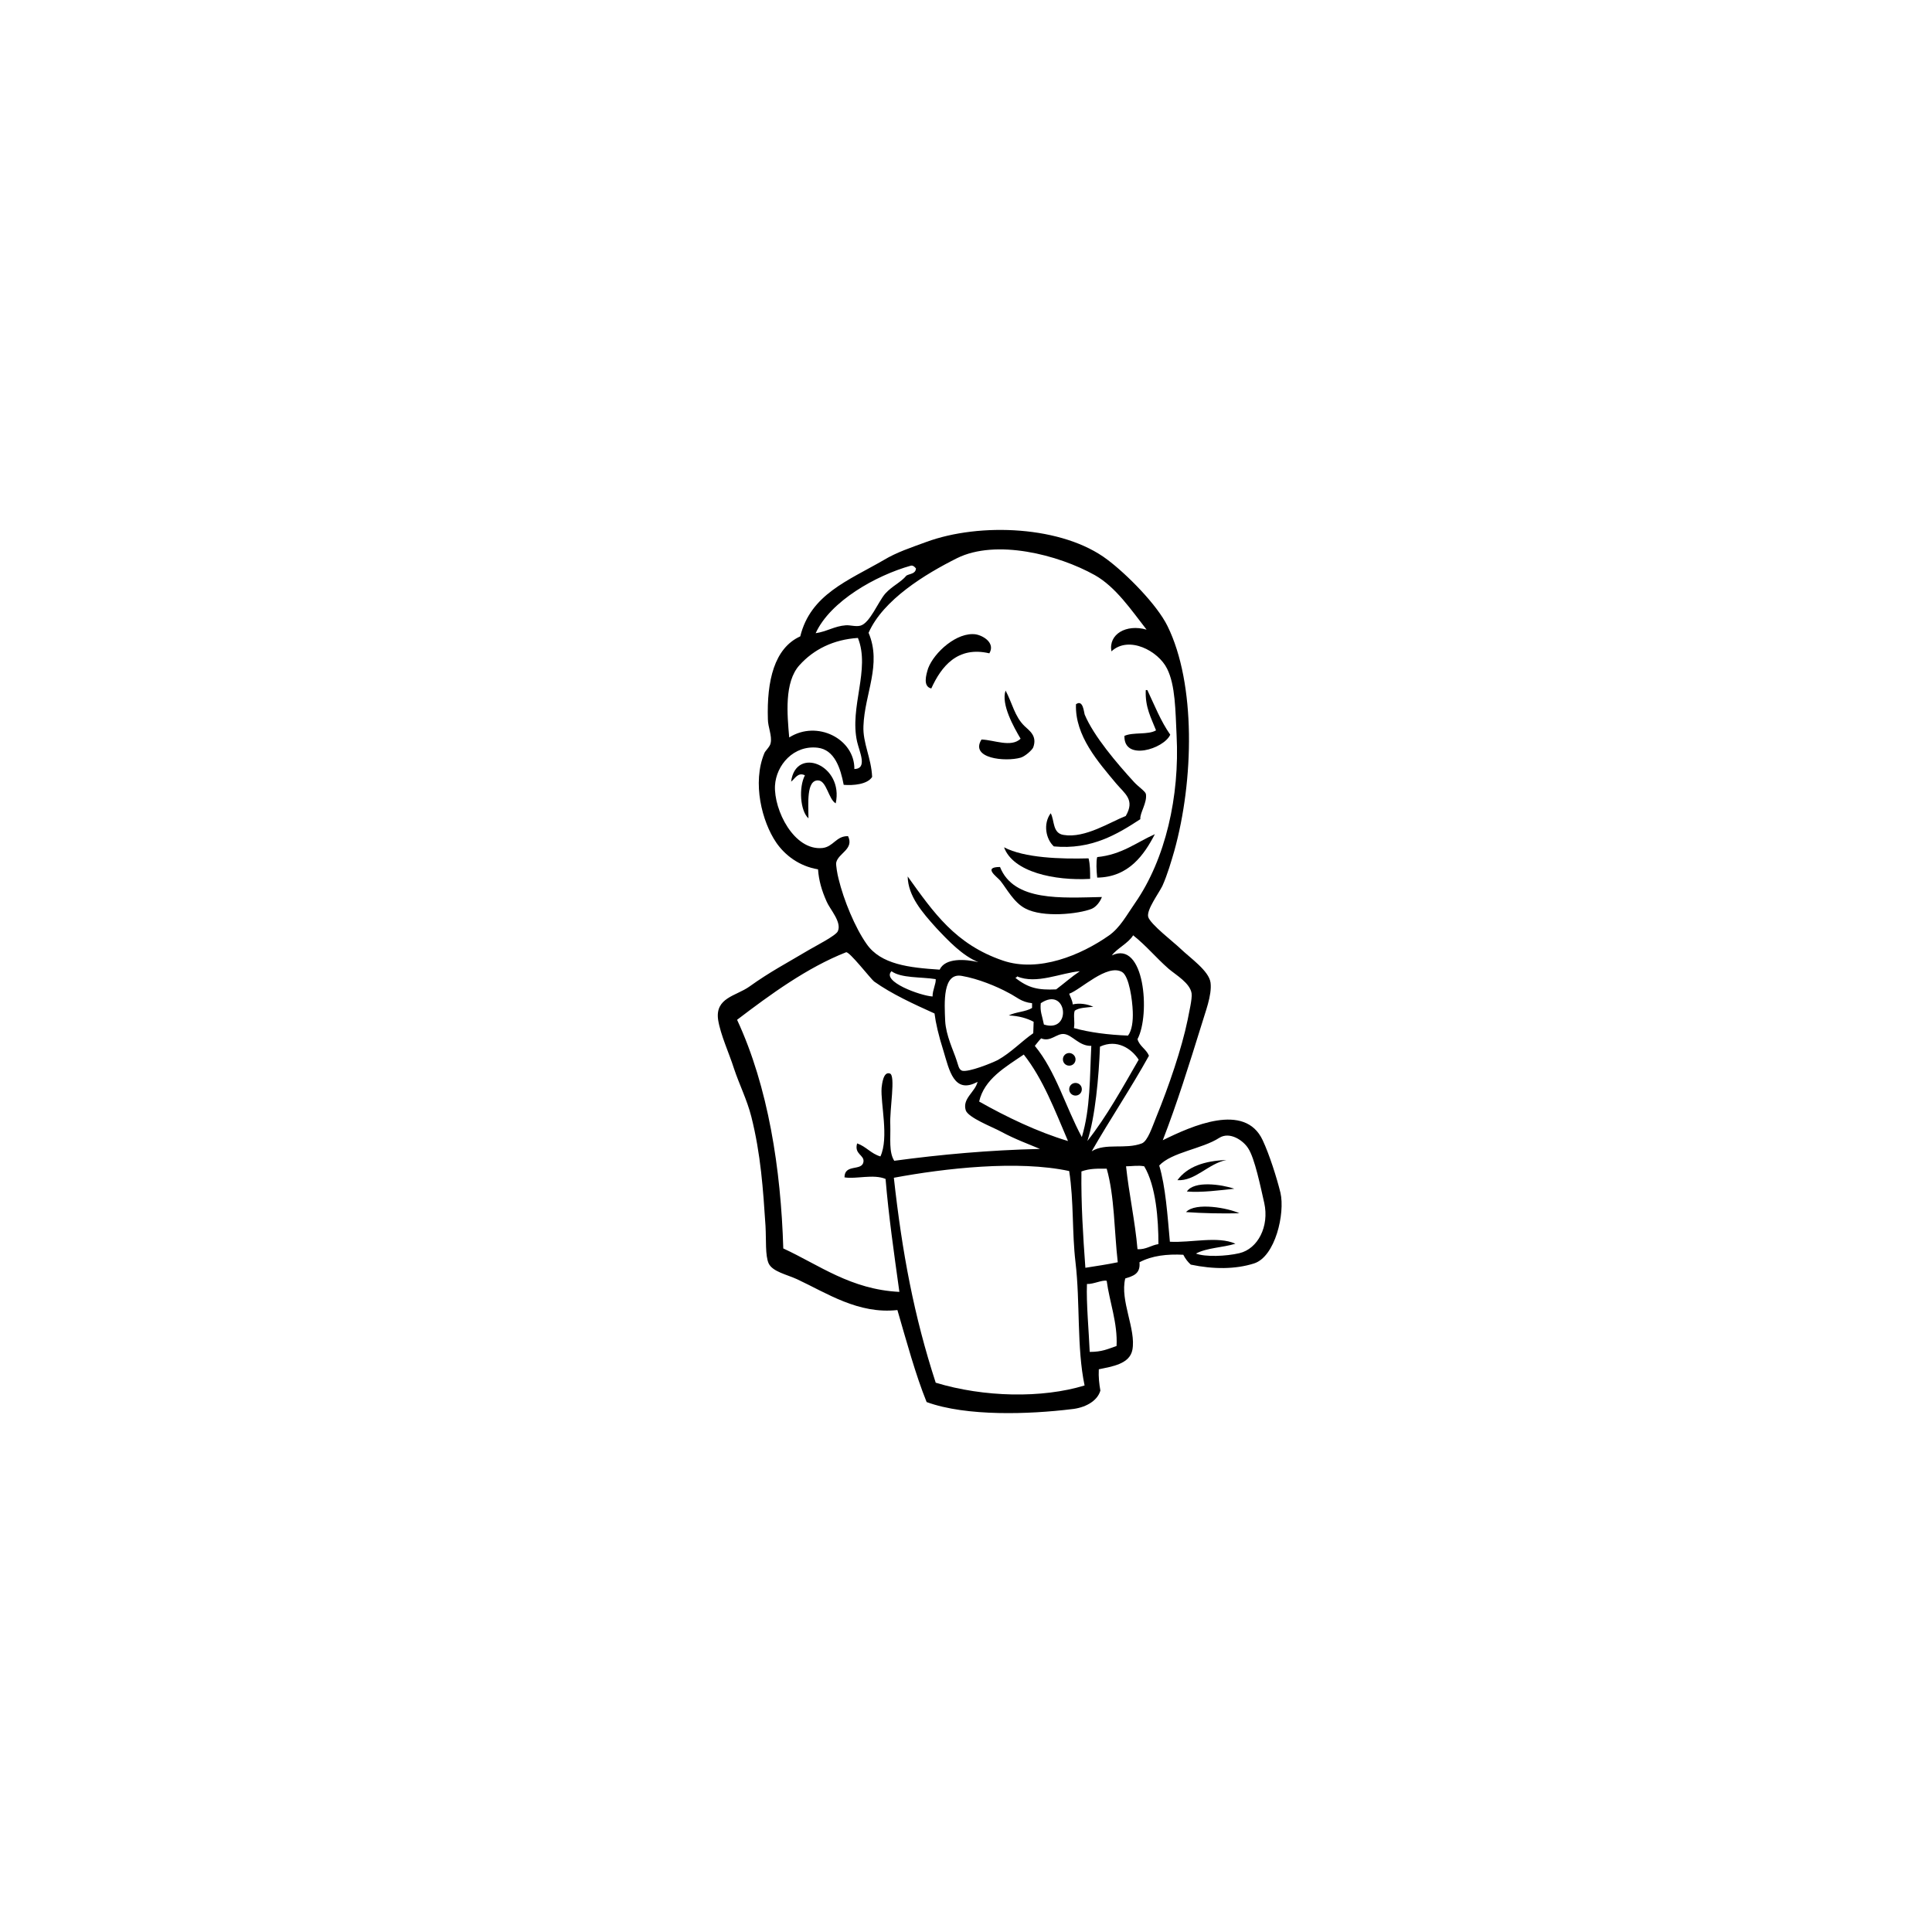 <svg width="195" height="195" viewBox="0 0 195 195" fill="none" xmlns="http://www.w3.org/2000/svg">
<path d="M99.856 65.941C96.627 65.184 94.993 67.296 93.997 69.488C93.12 69.289 93.479 68.093 93.678 67.456C94.276 65.861 96.587 63.749 98.501 64.028C99.338 64.187 100.454 64.945 99.856 65.941Z" fill="black"/>
<path d="M115.644 69.649C115.684 69.649 115.763 69.649 115.803 69.649C116.521 71.164 117.158 72.798 118.115 74.153C117.477 75.588 113.412 76.863 113.491 74.273C114.368 73.874 115.883 74.193 116.68 73.715C116.202 72.479 115.564 71.403 115.644 69.649Z" fill="black"/>
<path d="M101.495 69.697C102.173 70.973 102.412 72.328 103.408 73.284C103.847 73.723 104.724 74.241 104.285 75.437C104.166 75.716 103.448 76.353 103.01 76.473C101.455 76.912 97.868 76.553 99.064 74.64C100.339 74.68 102.053 75.477 103.01 74.56C102.332 73.404 101.017 71.092 101.495 69.697Z" fill="black"/>
<path d="M115.097 82.679C112.786 84.194 110.155 85.788 106.368 85.429C105.571 84.712 105.252 83.157 106.05 82.081C106.448 82.799 106.209 84.114 107.365 84.273C109.517 84.632 112.068 82.958 113.623 82.36C114.579 80.726 113.543 80.128 112.666 79.092C110.872 76.94 108.481 74.269 108.6 71.081C109.318 70.563 109.398 71.878 109.477 72.117C110.394 74.309 112.746 77.059 114.46 78.933C114.898 79.411 115.576 79.849 115.655 80.128C115.815 81.005 115.018 82.081 115.097 82.679Z" fill="black"/>
<path d="M84.35 81.083C83.632 80.684 83.433 78.811 82.596 78.771C81.36 78.692 81.599 81.163 81.599 82.598C80.762 81.84 80.603 79.489 81.241 78.253C80.523 77.894 80.204 78.652 79.846 78.891C80.324 75.264 85.186 77.217 84.35 81.083Z" fill="black"/>
<path d="M116.563 84.194C115.486 86.266 113.932 88.538 110.743 88.578C110.664 87.901 110.624 86.904 110.743 86.506C113.215 86.266 114.689 85.031 116.563 84.194Z" fill="black"/>
<path d="M101.34 85.519C103.373 86.595 107.079 86.714 109.869 86.635C110.029 87.232 110.029 87.99 110.029 88.707C106.442 88.906 102.257 88.029 101.34 85.519Z" fill="black"/>
<path d="M100.933 87.507C102.328 91.015 107.151 90.616 111.216 90.537C111.057 90.975 110.658 91.533 110.18 91.732C108.865 92.251 105.278 92.649 103.484 91.693C102.328 91.095 101.611 89.7 100.973 88.903C100.654 88.504 99.14 87.507 100.933 87.507Z" fill="black"/>
<path d="M123.782 117.083C121.949 117.441 120.633 119.235 118.84 119.115C119.836 117.76 121.55 117.162 123.782 117.083Z" fill="black"/>
<path d="M124.578 119.982C123.063 120.141 121.309 120.38 119.795 120.261C120.512 119.145 123.302 119.543 124.578 119.982Z" fill="black"/>
<path d="M125.088 122.458C123.414 122.498 121.301 122.458 119.707 122.338C120.664 121.302 124.012 121.94 125.088 122.458Z" fill="black"/>
<path d="M109.708 129.594C109.628 131.468 109.907 134.497 109.987 136.45C111.223 136.45 111.781 136.171 112.697 135.852C112.817 133.54 111.98 131.388 111.701 129.276C111.263 129.156 110.346 129.634 109.708 129.594ZM90.218 118.873C91.055 126.446 92.251 132.823 94.443 139.559C99.305 141.033 105.164 141.153 109.469 139.838C108.672 136.051 109.031 131.428 108.552 127.402C108.194 124.373 108.393 121.304 107.915 118.195C102.733 117.079 95.36 117.916 90.218 118.873ZM109.15 118.235C109.11 121.503 109.31 124.692 109.549 127.96C110.784 127.761 111.661 127.641 112.817 127.402C112.458 124.254 112.498 120.746 111.701 117.956C110.824 117.956 110.027 117.916 109.15 118.235ZM115.487 117.717C114.89 117.597 114.212 117.717 113.654 117.717C113.933 120.387 114.571 123.297 114.81 126.087C115.687 126.127 116.165 125.688 116.922 125.569C116.922 123.098 116.683 119.71 115.487 117.717ZM125.093 126.486C126.966 126.047 128.122 123.775 127.604 121.424C127.245 119.869 126.647 116.88 125.97 115.884C125.492 115.126 124.136 114.17 123.06 114.847C121.346 115.963 118.277 116.282 117.002 117.637C117.64 119.75 117.839 122.659 118.078 125.33C120.23 125.449 122.901 124.732 124.694 125.529C123.419 125.928 121.825 125.928 120.709 126.525C121.665 126.884 123.738 126.804 125.093 126.486ZM107.795 115.166C106.48 112.097 105.284 108.909 103.331 106.437C101.458 107.713 99.345 108.909 98.827 111.18C101.577 112.735 104.726 114.249 107.795 115.166ZM111.023 105.64C110.904 108.709 110.545 112.735 109.748 115.166C111.701 112.695 113.295 109.785 114.929 106.956C114.212 105.84 112.737 104.843 111.023 105.64ZM107.396 104.365C106.639 104.285 106.041 105.202 105.085 104.803C104.846 105.042 104.646 105.321 104.447 105.561C106.559 108.111 107.556 111.738 109.19 114.768C110.067 111.858 109.987 108.709 110.147 105.561C108.911 105.6 108.233 104.445 107.396 104.365ZM105.045 101.256C104.965 102.133 105.164 102.412 105.364 103.408C108.233 104.325 107.715 99.463 105.045 101.256ZM101.816 100.22C100.581 99.542 98.708 98.785 97.113 98.506C95.12 98.107 95.32 101.216 95.399 103.05C95.479 104.524 96.236 106.039 96.555 107.035C96.715 107.474 96.755 107.952 97.113 108.072C97.791 108.231 100.063 107.314 100.7 106.995C102.056 106.238 103.132 105.082 104.288 104.285C104.288 103.887 104.327 103.528 104.327 103.129C103.65 102.771 102.813 102.531 101.816 102.492C102.494 102.133 103.53 102.133 104.168 101.734C104.168 101.575 104.168 101.415 104.168 101.256C103.052 101.136 102.614 100.618 101.816 100.22ZM89.979 98.028C88.943 99.064 92.888 100.499 94.124 100.578C94.124 99.901 94.483 99.303 94.443 98.825C92.928 98.586 90.975 98.745 89.979 98.028ZM102.653 98.546C102.653 98.665 102.534 98.626 102.494 98.705C103.809 99.742 104.806 99.941 106.599 99.861C107.396 99.263 108.154 98.586 108.991 98.028C107.078 98.187 104.606 99.383 102.653 98.546ZM114.332 102.093C114.292 100.937 113.973 98.546 113.255 98.107C111.741 97.23 109.07 99.901 107.915 100.299C108.034 100.658 108.233 100.937 108.273 101.376C108.951 101.216 109.748 101.336 110.346 101.615C109.668 101.694 108.911 101.694 108.473 102.013C108.313 102.492 108.512 103.129 108.393 103.767C109.987 104.205 111.821 104.445 113.853 104.524C114.252 104.006 114.371 103.05 114.332 102.093ZM88.225 99.064C87.906 98.825 85.714 95.995 85.395 96.114C81.449 97.669 77.743 100.379 74.395 102.93C77.543 109.706 78.819 117.996 79.058 126.007C82.685 127.681 85.874 130.152 90.776 130.392C90.218 126.366 89.7 122.779 89.381 118.992C88.145 118.474 86.392 119.032 85.236 118.833C85.236 117.438 86.99 118.235 87.149 117.279C87.269 116.561 86.192 116.521 86.511 115.405C87.428 115.724 87.906 116.442 88.863 116.721C89.74 114.807 88.863 111.38 88.982 109.785C89.022 109.467 89.142 108.111 89.819 108.351C90.417 108.55 89.78 111.978 89.859 113.532C89.899 114.927 89.7 116.282 90.258 117.159C95.001 116.521 99.824 116.083 104.965 115.963C103.849 115.485 102.494 115.007 101.019 114.21C100.222 113.771 97.711 112.815 97.472 112.057C97.113 110.862 98.429 110.224 98.668 109.188C96.276 110.503 95.798 107.952 95.24 106.119C94.722 104.484 94.443 103.249 94.323 102.292C92.211 101.336 90.019 100.339 88.225 99.064ZM112.219 96.433C115.527 94.839 116.125 102.412 114.81 104.883C115.009 105.6 115.687 105.879 115.966 106.557C114.132 109.865 112.06 112.934 110.186 116.202C111.581 115.326 113.574 116.043 115.248 115.405C115.846 115.166 116.285 113.771 116.723 112.695C117.959 109.666 119.274 105.84 119.872 102.93C119.991 102.252 120.35 100.818 120.27 100.26C120.111 99.223 118.716 98.426 117.959 97.788C116.603 96.593 115.766 95.517 114.371 94.401C113.893 95.198 112.697 95.756 112.219 96.433ZM80.692 67.138C79.138 68.852 79.457 72.12 79.656 74.432C82.486 72.639 86.272 74.592 86.232 77.621C87.587 77.581 86.75 75.907 86.511 74.871C85.714 71.363 87.866 67.577 86.591 64.388C84.12 64.548 82.127 65.544 80.692 67.138ZM91.932 57.094C88.385 58.091 83.801 60.681 82.326 63.91C83.442 63.75 84.239 63.192 85.355 63.113C85.794 63.073 86.352 63.272 86.83 63.153C87.787 62.913 88.624 60.761 89.341 59.924C90.059 59.127 90.896 58.808 91.493 58.091C91.852 57.891 92.41 57.931 92.45 57.373C92.291 57.174 92.131 57.054 91.932 57.094ZM110.505 58.051C106.799 55.978 100.541 54.384 96.595 56.337C93.407 57.931 89.142 60.522 87.667 63.87C89.022 67.059 87.269 70.008 87.149 73.276C87.069 74.99 87.946 76.505 88.026 78.418C87.548 79.175 86.113 79.295 85.156 79.215C84.837 77.541 84.239 75.668 82.526 75.468C80.094 75.189 78.341 77.222 78.221 79.295C78.101 81.766 80.134 85.871 83.004 85.592C84.12 85.473 84.399 84.357 85.595 84.396C86.232 85.712 84.598 86.11 84.399 87.067C84.359 87.306 84.518 88.263 84.638 88.701C85.156 90.853 86.312 93.643 87.468 95.277C88.903 97.35 91.772 97.669 94.841 97.868C95.399 96.672 97.392 96.792 98.747 97.111C97.153 96.473 95.718 94.959 94.483 93.643C93.088 92.089 91.653 90.455 91.613 88.462C94.244 92.129 96.436 95.317 101.219 96.951C104.846 98.187 109.11 96.393 111.9 94.44C113.056 93.643 113.734 92.328 114.571 91.132C117.64 86.708 119.075 80.371 118.756 74.233C118.636 71.722 118.636 69.171 117.799 67.497C116.922 65.703 113.933 64.109 112.179 65.743C111.86 64.029 113.654 62.953 115.727 63.551C114.172 61.558 112.618 59.247 110.505 58.051ZM117.361 115.086C120.27 113.652 125.651 111.22 127.445 115.086C128.122 116.521 128.879 118.913 129.238 120.387C129.716 122.46 128.72 126.844 126.568 127.522C124.694 128.12 122.462 128.12 120.191 127.641C119.912 127.402 119.633 127.044 119.433 126.645C117.799 126.565 116.285 126.725 115.009 127.402C115.129 128.598 114.332 128.797 113.574 129.036C113.016 131.268 114.69 134.178 114.292 136.251C114.013 137.685 112.219 137.925 110.904 138.204C110.864 139.001 110.944 139.678 111.063 140.356C110.744 141.472 109.429 142.11 108.154 142.229C103.929 142.747 97.552 142.986 93.526 141.512C92.41 138.762 91.493 135.374 90.577 132.225C86.631 132.663 83.442 130.511 80.453 129.116C79.417 128.638 77.982 128.359 77.583 127.522C77.225 126.725 77.344 125.17 77.264 123.735C77.025 120.069 76.786 116.481 75.829 112.695C75.391 110.981 74.634 109.506 74.076 107.832C73.597 106.318 72.721 104.445 72.481 102.93C72.163 100.698 74.275 100.539 75.63 99.582C77.743 98.067 79.377 97.231 81.649 95.875C82.326 95.477 84.359 94.44 84.558 94.002C84.997 93.085 83.761 91.77 83.442 91.013C82.924 89.857 82.645 88.86 82.565 87.744C80.652 87.426 79.217 86.31 78.341 85.034C76.906 82.922 75.909 79.016 77.145 76.026C77.225 75.787 77.743 75.349 77.783 74.99C77.942 74.273 77.504 73.356 77.504 72.599C77.384 68.733 78.141 65.424 80.772 64.229C81.808 60.004 85.595 58.609 89.182 56.536C90.497 55.739 91.972 55.261 93.486 54.703C98.907 52.71 107.277 53.069 111.781 56.496C113.694 57.931 116.763 61 117.839 63.192C120.709 69.012 120.509 78.777 118.517 85.911C118.238 86.868 117.839 88.263 117.321 89.418C116.922 90.216 115.727 91.81 115.886 92.527C116.045 93.245 118.596 95.198 119.154 95.756C120.151 96.712 122.024 97.988 122.183 99.183C122.343 100.459 121.625 102.213 121.267 103.448C119.991 107.553 118.796 111.38 117.361 115.086Z" fill="black"/>
<path d="M108.557 106.921C108.557 107.28 108.278 107.559 107.919 107.559C107.56 107.559 107.281 107.28 107.281 106.921C107.281 106.562 107.56 106.283 107.919 106.283C108.238 106.283 108.557 106.562 108.557 106.921Z" fill="black"/>
<path d="M109.191 109.94C109.191 110.299 108.912 110.578 108.554 110.578C108.195 110.578 107.916 110.299 107.916 109.94C107.916 109.582 108.195 109.303 108.554 109.303C108.912 109.303 109.191 109.582 109.191 109.94Z" fill="black"/>
</svg>
